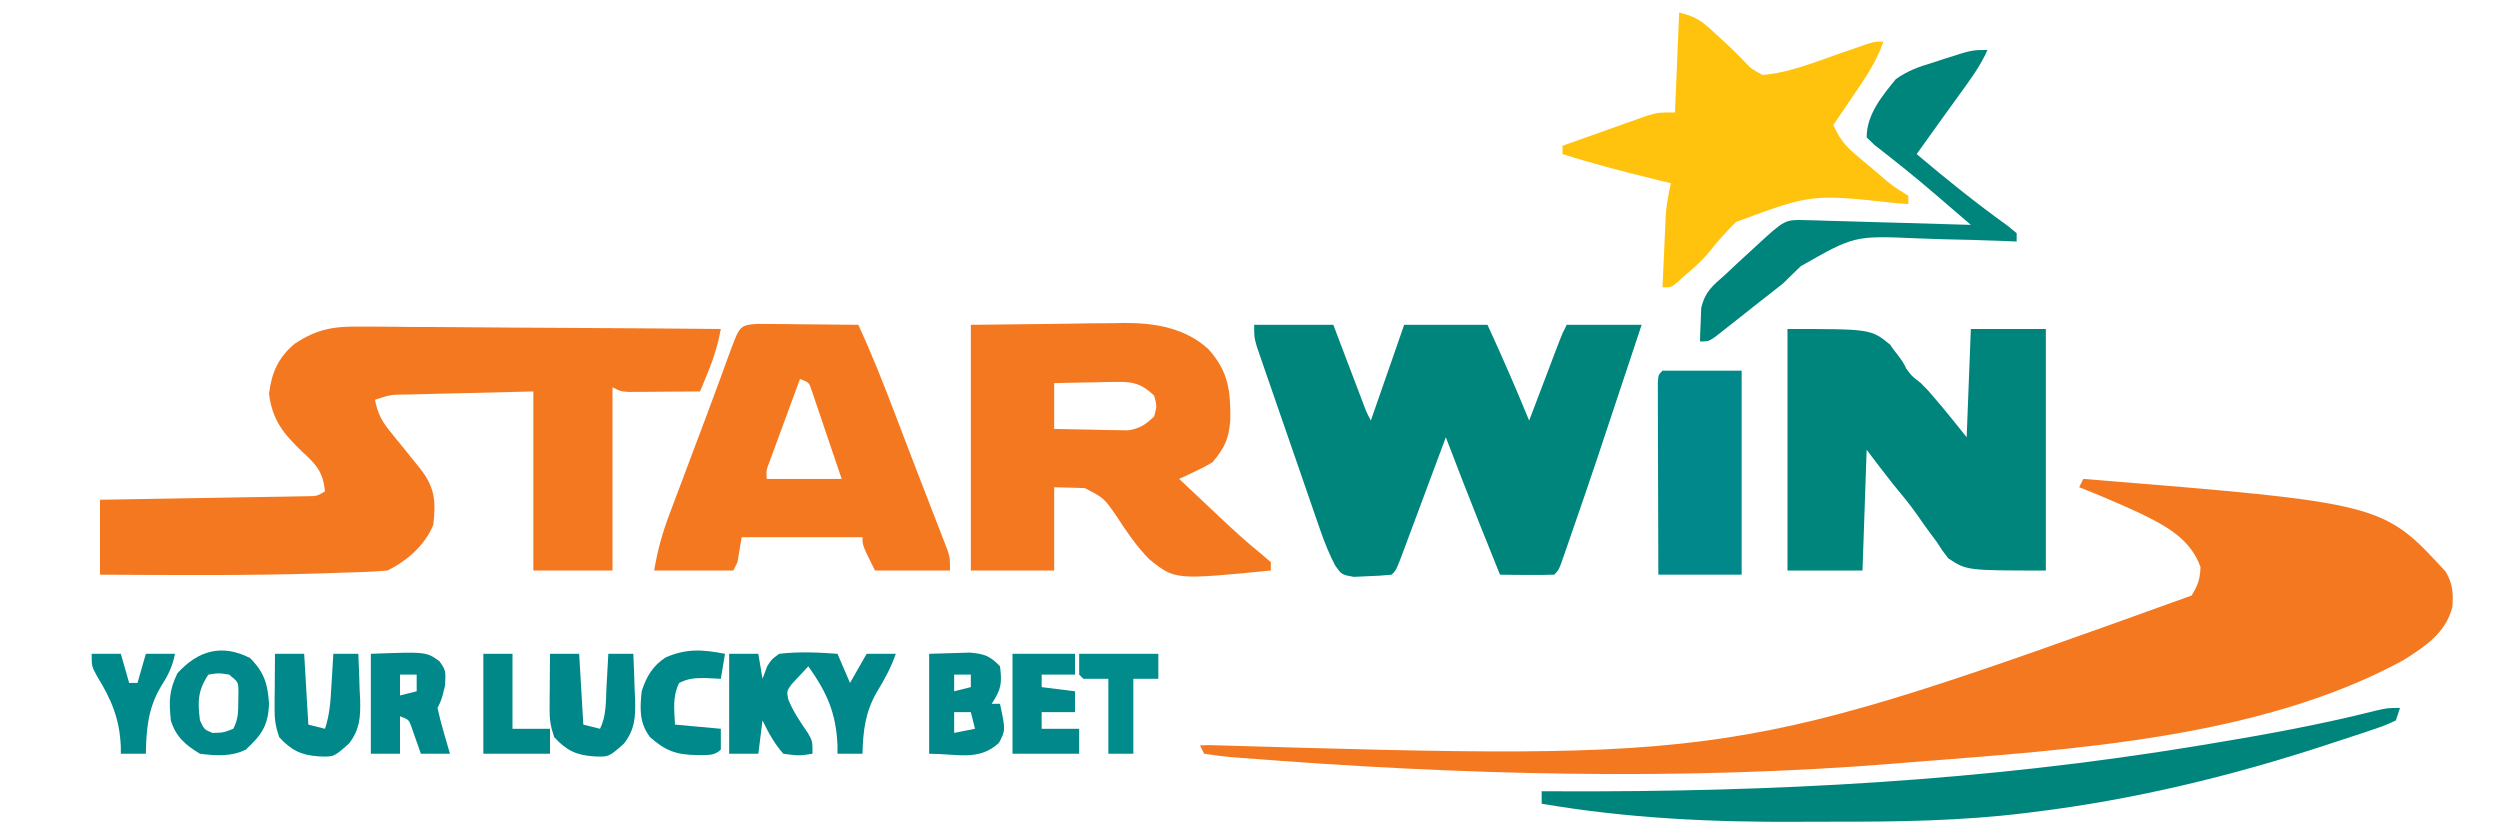 <svg width="1574" height="527" viewBox="0 0 1574 527" fill="none" xmlns="http://www.w3.org/2000/svg">
<path d="M1311.67 301.516C1500.2 316.798 1500.2 316.798 1539.78 359.904C1544.25 367.308 1544.68 373.675 1544 382.19C1539.89 398.468 1526.89 406.934 1513.33 415.568C1423.46 464.651 1304.62 471.913 1204.11 479.804C1199.24 480.215 1199.24 480.215 1194.27 480.634C1057.91 491.777 918.012 487.967 781.753 477.182C779.479 477.01 777.205 476.837 774.862 476.66C769.268 476.157 763.699 475.385 758.143 474.56C757.277 472.83 756.411 471.1 755.52 469.317C757.349 469.247 759.178 469.178 761.062 469.106C1091.51 478.784 1091.51 478.784 1379.87 374.929C1383.84 368.283 1385.1 364.907 1385.45 357.067C1379.08 339.036 1363.1 330.707 1346.61 322.792C1334.24 317.077 1321.73 311.731 1309.04 306.759C1309.91 305.029 1310.77 303.299 1311.67 301.516Z" fill="#F4781F"/>
<path d="M227.498 205.643C229.958 205.641 232.417 205.639 234.951 205.637C243.015 205.646 251.074 205.748 259.137 205.851C264.753 205.875 270.37 205.894 275.986 205.907C290.719 205.957 305.45 206.086 320.182 206.231C335.235 206.365 350.288 206.425 365.341 206.491C394.841 206.631 424.339 206.855 453.838 207.131C452.033 216.711 449.534 225.148 445.804 234.169C444.853 236.485 443.903 238.8 442.924 241.185C442.197 242.926 441.47 244.666 440.721 246.459C432.523 246.535 424.325 246.582 416.127 246.623C413.794 246.645 411.461 246.667 409.056 246.69C406.825 246.698 404.593 246.707 402.293 246.716C399.202 246.736 399.202 246.736 396.049 246.757C390.878 246.459 390.878 246.459 385.631 243.838C385.631 281.907 385.631 319.977 385.631 359.201C369.183 359.201 352.734 359.201 335.788 359.201C335.788 321.996 335.788 284.792 335.788 246.459C320.313 246.838 304.839 247.217 288.896 247.607C281.572 247.776 281.572 247.776 274.1 247.949C270.239 248.049 266.379 248.15 262.519 248.252C259.5 248.317 259.5 248.317 256.421 248.383C245.918 248.458 245.918 248.458 236.101 251.703C237.656 259.705 239.987 264.652 245.108 270.968C247.013 273.348 247.013 273.348 248.956 275.777C250.287 277.404 251.618 279.031 252.989 280.708C255.611 283.96 258.231 287.213 260.848 290.468C262.013 291.898 263.178 293.328 264.378 294.801C273.889 306.964 274.495 315.387 272.828 330.36C267.516 343.336 256.466 352.957 243.971 359.201C233.4 360.163 222.77 360.332 212.163 360.676C207.244 360.843 207.244 360.843 202.226 361.013C155.822 362.462 109.381 362.034 62.961 361.823C62.961 346.249 62.961 330.675 62.961 314.629C69.118 314.53 69.118 314.53 75.4 314.43C90.585 314.183 105.77 313.92 120.955 313.652C127.535 313.539 134.116 313.429 140.696 313.325C150.138 313.174 159.58 313.007 169.021 312.836C171.978 312.793 174.935 312.749 177.981 312.704C180.712 312.651 183.443 312.599 186.256 312.545C188.668 312.504 191.08 312.464 193.565 312.422C199.481 312.371 199.481 312.371 204.621 309.385C203.395 297.365 199.35 292.652 190.521 284.641C178.57 273.153 171.512 264.759 169.37 247.934C171.005 234.626 175.175 225.194 185.346 216.561C199.58 207.018 210.575 205.293 227.498 205.643Z" fill="#F47820"/>
<path d="M789.623 204.508C806.071 204.508 822.52 204.508 839.466 204.508C841.693 210.378 841.693 210.378 843.965 216.368C845.908 221.482 847.852 226.596 849.796 231.71C851.264 235.583 851.264 235.583 852.762 239.535C854.17 243.235 854.17 243.235 855.606 247.011C856.472 249.29 857.337 251.57 858.229 253.918C860.358 259.572 860.358 259.572 863.076 264.811C870.002 244.911 876.928 225.011 884.063 204.508C901.377 204.508 918.691 204.508 936.53 204.508C945.715 224.442 954.431 244.507 962.763 264.811C963.696 262.351 963.696 262.351 964.648 259.84C967.46 252.429 970.276 245.019 973.092 237.609C974.071 235.027 975.05 232.445 976.059 229.784C977.467 226.084 977.467 226.084 978.903 222.308C979.768 220.029 980.634 217.75 981.525 215.401C983.75 209.752 983.75 209.752 986.373 204.508C1001.96 204.508 1017.54 204.508 1033.59 204.508C1002.78 297.348 1002.78 297.348 989.816 334.783C988.961 337.267 988.105 339.752 987.224 342.311C986.446 344.542 985.668 346.772 984.867 349.07C984.202 350.982 983.536 352.894 982.851 354.864C981.126 359.199 981.126 359.199 978.503 361.821C972.767 362.012 967.026 362.041 961.287 361.985C956.575 361.95 956.575 361.95 951.768 361.913C949.336 361.883 946.905 361.853 944.4 361.821C941.171 353.793 937.948 345.763 934.726 337.733C933.835 335.517 932.944 333.302 932.026 331.019C924.606 312.513 917.422 293.92 910.296 275.299C909.356 277.827 908.417 280.355 907.448 282.959C903.97 292.309 900.482 301.656 896.991 311.001C895.479 315.051 893.97 319.103 892.464 323.155C890.302 328.969 888.132 334.78 885.959 340.59C885.284 342.412 884.609 344.233 883.913 346.11C879.115 358.901 879.115 358.901 876.193 361.821C871.073 362.356 865.926 362.644 860.781 362.804C857.974 362.933 855.167 363.061 852.276 363.194C844.713 361.821 844.713 361.821 840.632 356.048C837.015 349.045 834.195 342.274 831.615 334.833C830.67 332.13 829.725 329.426 828.752 326.641C827.264 322.307 827.264 322.307 825.745 317.884C824.708 314.895 823.671 311.906 822.603 308.827C820.42 302.522 818.244 296.215 816.075 289.905C812.745 280.226 809.386 270.557 806.024 260.889C803.906 254.761 801.79 248.633 799.676 242.505C798.668 239.604 797.659 236.704 796.621 233.715C795.701 231.029 794.781 228.342 793.833 225.574C793.018 223.209 792.203 220.844 791.363 218.407C789.623 212.373 789.623 212.373 789.623 204.508Z" fill="#00857C"/>
<path d="M611.236 204.507C639.642 204.183 639.642 204.183 668.622 203.852C677.508 203.708 677.508 203.708 686.574 203.562C691.35 203.532 696.125 203.505 700.901 203.483C704.523 203.402 704.523 203.402 708.218 203.32C727.241 203.31 746.218 206.497 760.712 219.738C773.505 233.898 774.84 245.992 774.59 264.77C773.523 276.707 771.118 281.76 763.39 291.029C758.158 294.092 758.158 294.092 752.486 296.765C750.598 297.667 748.709 298.57 746.763 299.499C745.324 300.165 743.885 300.831 742.403 301.517C749.064 307.806 755.734 314.085 762.406 320.362C764.276 322.128 766.146 323.894 768.073 325.713C776.397 333.537 784.695 341.214 793.619 348.353C795.763 350.201 797.907 352.05 800.116 353.955C800.116 355.685 800.116 357.416 800.116 359.199C739.776 365.11 739.776 365.11 723.63 352.163C715.55 343.971 709.311 334.717 703.053 325.114C695.103 313.584 695.103 313.584 682.917 307.273C679.493 307.182 679.493 307.182 676 307.089C671.942 306.98 667.884 306.872 663.703 306.761C663.703 324.065 663.703 341.37 663.703 359.199C646.389 359.199 629.075 359.199 611.236 359.199C611.236 308.15 611.236 257.102 611.236 204.507ZM663.703 241.214C663.703 250.731 663.703 260.249 663.703 270.054C672.23 270.267 680.752 270.423 689.28 270.546C691.695 270.612 694.109 270.678 696.597 270.746C698.93 270.771 701.264 270.796 703.668 270.823C705.811 270.864 707.954 270.905 710.162 270.947C717.647 269.835 721.202 267.346 726.663 262.189C728.412 255.634 728.412 255.634 726.663 249.079C719.084 241.921 713.983 240.247 703.668 240.445C701.335 240.471 699.001 240.496 696.597 240.522C692.975 240.621 692.975 240.621 689.28 240.722C685.598 240.775 685.598 240.775 681.841 240.83C675.794 240.922 669.748 241.063 663.703 241.214Z" fill="#F4781F"/>
<path d="M1125.41 207.133C1177.88 207.133 1177.88 207.133 1190.01 216.965C1193.54 222.469 1197.56 226.055 1200.18 232.041C1204.11 237.285 1202.8 235.974 1209.36 241.217C1213.77 245.601 1213.77 245.601 1218.37 251.049C1219.89 252.82 1221.4 254.591 1222.96 256.416C1228.11 262.659 1233.16 268.984 1238.21 275.302C1239.08 252.806 1239.94 230.31 1240.84 207.133C1256.42 207.133 1272 207.133 1288.06 207.133C1288.06 257.316 1288.06 307.499 1288.06 359.202C1238.21 359.202 1238.21 359.202 1226.62 351.521C1222.77 346.547 1222.77 346.547 1219.36 341.177C1218.03 339.39 1216.7 337.602 1215.33 335.761C1212.7 332.197 1210.12 328.587 1207.61 324.93C1202.78 317.956 1197.39 311.49 1191.98 304.962C1186.29 297.772 1180.76 290.505 1175.25 283.168C1174.39 308.259 1173.52 333.351 1172.63 359.202C1157.05 359.202 1141.46 359.202 1125.41 359.202C1125.41 309.019 1125.41 258.836 1125.41 207.133Z" fill="#00857C"/>
<path d="M476.674 203.914C479.614 203.942 482.554 203.969 485.583 203.997C490.351 204.023 490.351 204.023 495.216 204.048C498.55 204.092 501.884 204.136 505.32 204.182C508.674 204.205 512.029 204.229 515.485 204.253C523.793 204.315 532.099 204.402 540.407 204.509C548.83 222.799 556.196 241.412 563.361 260.225C564.492 263.184 565.622 266.143 566.787 269.192C569.105 275.258 571.42 281.325 573.734 287.392C576.965 295.836 580.23 304.267 583.507 312.693C584.482 315.212 585.457 317.731 586.461 320.326C588.294 325.063 590.137 329.796 591.989 334.526C592.802 336.636 593.614 338.746 594.451 340.919C595.164 342.751 595.876 344.583 596.61 346.47C598.12 351.335 598.12 351.335 598.12 359.201C582.537 359.201 566.955 359.201 550.9 359.201C543.03 343.47 543.03 343.47 543.03 338.226C517.925 338.226 492.819 338.226 466.953 338.226C466.088 343.417 465.222 348.608 464.33 353.957C463.464 355.688 462.599 357.418 461.707 359.201C445.258 359.201 428.81 359.201 411.863 359.201C414.012 346.314 417.062 335.387 421.65 323.334C422.365 321.419 423.081 319.504 423.819 317.531C426.105 311.424 428.412 305.325 430.718 299.225C432.218 295.231 433.715 291.237 435.212 287.242C438.181 279.321 441.164 271.406 444.157 263.494C447.162 255.534 450.116 247.557 453.033 239.564C454.098 236.667 454.098 236.667 455.184 233.711C456.528 230.049 457.861 226.383 459.181 222.712C465.774 204.828 465.774 204.828 476.674 203.914ZM503.68 238.594C500.169 248.093 496.676 257.599 493.187 267.107C492.186 269.814 491.185 272.521 490.153 275.311C489.207 277.896 488.26 280.482 487.284 283.146C486.405 285.535 485.526 287.924 484.62 290.385C482.422 296.073 482.422 296.073 482.693 301.519C498.276 301.519 513.858 301.519 529.913 301.519C526.548 291.515 523.156 281.521 519.748 271.531C518.791 268.677 517.834 265.823 516.848 262.882C515.918 260.17 514.988 257.458 514.03 254.663C513.178 252.151 512.326 249.638 511.449 247.049C509.487 240.793 509.487 240.793 503.68 238.594Z" fill="#F47820"/>
<path d="M1057.2 7.867C1068.66 10.729 1072.06 13.714 1080.49 21.632C1082.8 23.744 1085.12 25.857 1087.5 28.033C1091.2 31.51 1094.83 35.05 1098.31 38.746C1102.29 43.061 1102.29 43.061 1109.67 47.196C1126.13 45.907 1142.54 39.148 1158.04 33.758C1162.19 32.324 1166.34 30.897 1170.49 29.477C1172.29 28.852 1174.09 28.226 1175.94 27.581C1180.5 26.22 1180.5 26.22 1185.75 26.22C1181.49 38.801 1174.49 48.945 1167.06 59.813C1165.21 62.538 1165.21 62.538 1163.34 65.318C1160.32 69.772 1157.3 74.216 1154.27 78.658C1157.74 86.528 1161.31 91.423 1167.88 96.96C1169.49 98.334 1171.11 99.708 1172.77 101.124C1174.46 102.524 1176.14 103.925 1177.88 105.369C1179.56 106.8 1181.24 108.231 1182.98 109.706C1191.71 117.242 1191.71 117.242 1201.49 123.23C1201.49 124.961 1201.49 126.691 1201.49 128.474C1197.74 128.206 1197.74 128.206 1193.92 127.933C1140.73 122.058 1140.73 122.058 1093.01 139.741C1087.05 145.666 1081.52 151.736 1076.34 158.344C1071.59 164.235 1066.09 168.996 1060.32 173.866C1058.79 175.261 1057.25 176.657 1055.68 178.095C1051.96 180.912 1051.96 180.912 1046.71 180.912C1047.08 172.445 1047.46 163.979 1047.86 155.512C1047.96 153.121 1048.06 150.73 1048.17 148.266C1048.28 145.943 1048.39 143.619 1048.5 141.225C1048.6 139.097 1048.7 136.969 1048.79 134.776C1049.36 128.156 1050.54 121.851 1051.96 115.365C1049.23 114.699 1046.51 114.033 1043.7 113.347C1023.55 108.391 1003.53 103.286 983.75 97.011C983.75 95.281 983.75 93.551 983.75 91.768C993.578 88.245 1003.42 84.759 1013.26 81.28C1016.05 80.28 1018.84 79.279 1021.72 78.249C1024.41 77.302 1027.09 76.356 1029.86 75.381C1032.34 74.502 1034.81 73.623 1037.36 72.718C1044.09 70.793 1044.09 70.793 1054.58 70.793C1055.45 50.027 1056.31 29.262 1057.2 7.867Z" fill="#FFC20D"/>
<path d="M1511.04 445.719C1510.17 448.314 1509.31 450.91 1508.42 453.584C1501.38 456.834 1501.38 456.834 1491.9 460.016C1490.19 460.596 1488.48 461.176 1486.71 461.773C1481.06 463.67 1475.39 465.514 1469.72 467.349C1467.78 467.986 1465.84 468.624 1463.84 469.28C1403.94 488.875 1342.81 503.621 1280.19 511.266C1278.39 511.492 1276.6 511.718 1274.75 511.95C1234.68 516.852 1194.69 517.411 1154.36 517.337C1147.23 517.325 1140.09 517.343 1132.95 517.391C1078.33 517.754 1024.58 515.248 970.633 506.022C970.633 503.427 970.633 500.831 970.633 498.157C974.659 498.177 974.659 498.177 978.767 498.198C1116.43 498.834 1249.14 491.842 1385.12 469.316C1387.13 468.984 1389.13 468.652 1391.2 468.311C1426.15 462.514 1460.87 456.237 1495.23 447.552C1503.17 445.719 1503.17 445.719 1511.04 445.719Z" fill="#00857C"/>
<path d="M1046.71 233.352C1063.16 233.352 1079.61 233.352 1096.55 233.352C1096.55 275.748 1096.55 318.143 1096.55 361.824C1079.24 361.824 1061.93 361.824 1044.09 361.824C1044.02 343.949 1043.97 326.074 1043.94 308.199C1043.93 302.113 1043.91 296.027 1043.89 289.94C1043.86 281.213 1043.84 272.486 1043.83 263.759C1043.82 261.02 1043.8 258.281 1043.79 255.458C1043.79 252.939 1043.79 250.42 1043.79 247.824C1043.78 245.594 1043.78 243.364 1043.77 241.067C1044.09 235.973 1044.09 235.973 1046.71 233.352Z" fill="#00888A"/>
<path d="M1251.33 31.461C1246.73 41.821 1240.09 50.685 1233.46 59.81C1232.34 61.36 1231.22 62.909 1230.07 64.506C1227.82 67.629 1225.57 70.749 1223.31 73.868C1217.75 81.56 1212.24 89.285 1206.73 97.008C1225.32 112.787 1244.1 127.856 1263.91 142.072C1265.82 143.64 1267.73 145.208 1269.69 146.824C1269.69 148.555 1269.69 150.285 1269.69 152.068C1264.84 151.862 1264.84 151.862 1259.88 151.652C1247.71 151.173 1235.55 150.875 1223.37 150.628C1218.13 150.497 1212.89 150.319 1207.66 150.09C1167.51 148.337 1167.51 148.337 1133.75 167.617C1130.05 171.127 1126.42 174.706 1122.79 178.287C1118.34 181.877 1113.85 185.413 1109.31 188.877C1103.25 193.649 1097.19 198.425 1091.15 203.225C1089.19 204.763 1087.23 206.301 1085.21 207.885C1082.61 209.942 1082.61 209.942 1079.96 212.04C1075.57 214.993 1075.57 214.993 1070.32 214.993C1070.41 210.457 1070.59 205.923 1070.81 201.392C1070.9 198.868 1070.99 196.343 1071.09 193.742C1073.58 183.545 1078.23 179.933 1086.06 173.043C1088.7 170.581 1091.33 168.112 1093.95 165.638C1096.67 163.133 1099.4 160.63 1102.13 158.131C1103.5 156.859 1104.88 155.586 1106.3 154.275C1123.79 138.229 1123.79 138.229 1136.9 138.604C1139.21 138.657 1141.52 138.71 1143.9 138.764C1146.38 138.849 1148.87 138.933 1151.43 139.02C1155.25 139.118 1155.25 139.118 1159.16 139.219C1167.31 139.434 1175.46 139.688 1183.62 139.942C1189.14 140.094 1194.67 140.245 1200.19 140.392C1213.74 140.76 1227.29 141.161 1240.84 141.58C1235.07 136.609 1229.29 131.643 1223.52 126.679C1221.91 125.289 1220.3 123.9 1218.64 122.468C1206.12 111.721 1193.33 101.437 1180.27 91.344C1178.62 89.753 1176.96 88.161 1175.25 86.521C1175.25 72.131 1184.76 60.674 1193.62 49.814C1201.08 44.513 1208.48 41.877 1217.23 39.327C1219.56 38.556 1221.89 37.785 1224.29 36.992C1241.57 31.461 1241.57 31.461 1251.33 31.461Z" fill="#00857C"/>
<path d="M459.084 411.633C465.144 411.633 471.204 411.633 477.447 411.633C478.313 416.825 479.179 422.016 480.071 427.365C481.045 424.769 482.018 422.173 483.022 419.499C485.789 415.136 485.789 415.136 490.564 411.633C502.898 410.182 514.925 410.741 527.291 411.633C529.888 417.69 532.485 423.747 535.161 429.987C538.623 423.93 542.086 417.874 545.654 411.633C551.714 411.633 557.774 411.633 564.017 411.633C560.909 420.387 556.882 427.847 552.048 435.722C544.776 448.421 543.363 460.098 543.031 474.559C537.836 474.559 532.642 474.559 527.291 474.559C527.281 471.892 527.281 471.892 527.27 469.172C526.428 448.906 520.595 435.939 508.927 419.499C506.709 421.878 504.491 424.258 502.205 426.709C500.957 428.048 499.709 429.386 498.424 430.765C495.296 435.111 495.296 435.111 496.303 440.341C499.422 448.21 504.042 454.726 508.774 461.705C511.551 466.693 511.551 466.693 511.551 474.559C503.189 475.87 503.189 475.87 493.187 474.559C487.547 468.195 483.767 461.21 480.071 453.584C479.205 460.505 478.339 467.427 477.447 474.559C471.387 474.559 465.328 474.559 459.084 474.559C459.084 453.793 459.084 433.028 459.084 411.633Z" fill="#00888A"/>
<path d="M233.477 411.636C268.42 410.343 268.42 410.343 276.669 416.327C280.697 422.124 280.697 422.124 280.205 431.628C278.073 440.477 278.073 440.477 275.45 445.721C276.516 450.682 277.804 455.596 279.221 460.469C279.975 463.098 280.729 465.728 281.506 468.437C282.404 471.469 282.404 471.469 283.32 474.561C277.26 474.561 271.2 474.561 264.957 474.561C264.449 473.078 263.942 471.594 263.419 470.065C262.736 468.142 262.053 466.219 261.349 464.238C260.68 462.321 260.01 460.405 259.32 458.431C257.473 453.096 257.473 453.096 251.84 450.964C251.84 458.751 251.84 466.538 251.84 474.561C245.78 474.561 239.72 474.561 233.477 474.561C233.477 453.796 233.477 433.031 233.477 411.636ZM251.84 424.746C251.84 429.072 251.84 433.398 251.84 437.855C255.303 436.99 258.765 436.125 262.333 435.233C262.333 431.772 262.333 428.311 262.333 424.746C258.87 424.746 255.408 424.746 251.84 424.746Z" fill="#00888A"/>
<path d="M585.004 411.635C590.415 411.473 595.825 411.311 601.4 411.144C605.965 411.007 605.965 411.007 610.622 410.867C619.757 411.694 623.319 412.931 629.601 419.501C630.939 430.203 630.423 433.999 624.354 443.098C626.085 443.098 627.817 443.098 629.601 443.098C633.124 459.743 633.124 459.743 628.945 467.678C616.33 479.385 602.951 474.561 585.004 474.561C585.004 453.795 585.004 433.03 585.004 411.635ZM600.744 424.745C600.744 428.206 600.744 431.667 600.744 435.232C604.207 434.367 607.67 433.502 611.237 432.61C611.237 430.015 611.237 427.419 611.237 424.745C607.774 424.745 604.312 424.745 600.744 424.745ZM600.744 448.342C600.744 452.668 600.744 456.994 600.744 461.451C605.072 460.586 609.401 459.721 613.861 458.829C612.995 455.368 612.129 451.908 611.237 448.342C607.774 448.342 604.312 448.342 600.744 448.342Z" fill="#00888A"/>
<path d="M157.4 414.262C166.333 423.191 168.647 430.822 169.369 443.103C168.849 456.872 164.746 462.691 154.777 471.944C145.693 476.483 135.852 475.819 125.92 474.566C116.82 469.148 110.681 463.811 107.557 453.591C106.364 441.276 106.363 435.145 111.656 423.931C124.912 409.323 139.816 405.38 157.4 414.262ZM131.167 424.75C124.512 434.727 124.363 441.895 125.92 453.591C128.556 459.293 128.556 459.293 133.79 461.456C140.682 461.259 140.682 461.259 146.907 458.834C149.994 452.664 149.966 448.66 150.022 441.792C150.078 438.669 150.078 438.669 150.135 435.483C150.046 429.416 150.046 429.416 144.283 424.75C137.725 423.657 137.725 423.657 131.167 424.75Z" fill="#00888A"/>
<path d="M173.141 411.641C179.2 411.641 185.26 411.641 191.504 411.641C192.37 426.349 193.235 441.058 194.127 456.213C197.59 457.078 201.053 457.943 204.621 458.835C207.734 449.498 208.165 440.551 208.72 430.813C208.833 428.973 208.946 427.133 209.063 425.237C209.34 420.705 209.605 416.173 209.867 411.641C215.061 411.641 220.256 411.641 225.607 411.641C225.963 419.183 226.222 426.708 226.427 434.254C226.537 436.374 226.647 438.493 226.76 440.676C226.983 451.653 226.566 459.235 219.735 468.134C210.157 476.638 210.157 476.638 200.686 476.205C189.587 475.447 183.41 472.437 175.764 464.078C173.397 456.981 172.83 452.967 172.884 445.694C172.893 443.709 172.901 441.723 172.91 439.677C172.932 437.617 172.954 435.557 172.977 433.435C172.988 431.345 173 429.254 173.012 427.101C173.043 421.947 173.09 416.794 173.141 411.641Z" fill="#00888A"/>
<path d="M346.279 411.641C352.339 411.641 358.399 411.641 364.643 411.641C365.508 426.349 366.374 441.058 367.266 456.213C370.729 457.078 374.191 457.943 377.759 458.835C381.919 450.519 381.376 441.438 381.858 432.288C381.971 430.311 382.085 428.334 382.201 426.297C382.48 421.412 382.744 416.526 383.006 411.641C388.2 411.641 393.394 411.641 398.746 411.641C399.102 419.183 399.361 426.708 399.566 434.254C399.676 436.374 399.785 438.493 399.899 440.676C400.122 451.653 399.705 459.235 392.874 468.134C383.295 476.638 383.295 476.638 373.824 476.205C362.726 475.447 356.549 472.437 348.903 464.078C346.535 456.981 345.968 452.967 346.023 445.694C346.032 443.709 346.04 441.723 346.049 439.677C346.071 437.617 346.093 435.557 346.115 433.435C346.127 431.345 346.139 429.254 346.151 427.101C346.182 421.947 346.229 416.794 346.279 411.641Z" fill="#008789"/>
<path d="M637.471 411.641C650.456 411.641 663.442 411.641 676.821 411.641C676.821 415.967 676.821 420.293 676.821 424.75C669.895 424.75 662.97 424.75 655.834 424.75C655.834 427.346 655.834 429.941 655.834 432.616C662.76 433.481 669.685 434.346 676.821 435.238C676.821 439.564 676.821 443.89 676.821 448.347C669.895 448.347 662.97 448.347 655.834 448.347C655.834 451.808 655.834 455.269 655.834 458.835C663.625 458.835 671.417 458.835 679.444 458.835C679.444 464.026 679.444 469.217 679.444 474.566C665.593 474.566 651.742 474.566 637.471 474.566C637.471 453.801 637.471 433.035 637.471 411.641Z" fill="#00888A"/>
<path d="M456.459 411.64C455.594 416.831 454.728 422.022 453.836 427.371C448.885 427.128 448.885 427.128 443.835 426.879C437.227 426.938 433.558 427.017 427.603 429.993C423.301 438.592 424.511 446.698 424.979 456.212C434.502 457.077 444.025 457.942 453.836 458.834C453.836 463.16 453.836 467.486 453.836 471.943C449.557 476.22 444.807 475.217 438.916 475.384C426.128 475.256 418.968 472.828 409.239 464.077C402.431 455.107 402.879 446.184 403.993 435.237C406.987 426.013 410.862 419.223 419.118 413.893C432.289 408.192 442.557 408.91 456.459 411.64Z" fill="#00898B"/>
<path d="M57.713 411.641C63.773 411.641 69.833 411.641 76.076 411.641C77.808 417.697 79.539 423.754 81.323 429.994C83.054 429.994 84.786 429.994 86.57 429.994C88.301 423.937 90.032 417.881 91.816 411.641C97.876 411.641 103.936 411.641 110.18 411.641C108.539 419.967 105.569 425.675 100.998 432.78C93.155 446.334 92.134 459.131 91.816 474.566C86.622 474.566 81.428 474.566 76.076 474.566C76.07 473.008 76.063 471.45 76.056 469.845C75.237 452.307 70.192 440.58 61.064 425.662C57.713 419.506 57.713 419.506 57.713 411.641Z" fill="#00898B"/>
<path d="M304.307 411.641C310.367 411.641 316.426 411.641 322.67 411.641C322.67 427.215 322.67 442.789 322.67 458.835C330.461 458.835 338.253 458.835 346.28 458.835C346.28 464.026 346.28 469.217 346.28 474.566C332.429 474.566 318.578 474.566 304.307 474.566C304.307 453.801 304.307 433.035 304.307 411.641Z" fill="#008889"/>
<path d="M679.443 411.641C695.892 411.641 712.34 411.641 729.287 411.641C729.287 416.832 729.287 422.023 729.287 427.372C724.092 427.372 718.898 427.372 713.547 427.372C713.547 442.946 713.547 458.52 713.547 474.566C708.352 474.566 703.158 474.566 697.807 474.566C697.807 458.992 697.807 443.418 697.807 427.372C692.612 427.372 687.418 427.372 682.067 427.372C681.201 426.507 680.335 425.642 679.443 424.75C679.443 420.424 679.443 416.098 679.443 411.641Z" fill="#008B8D"/>
</svg>
